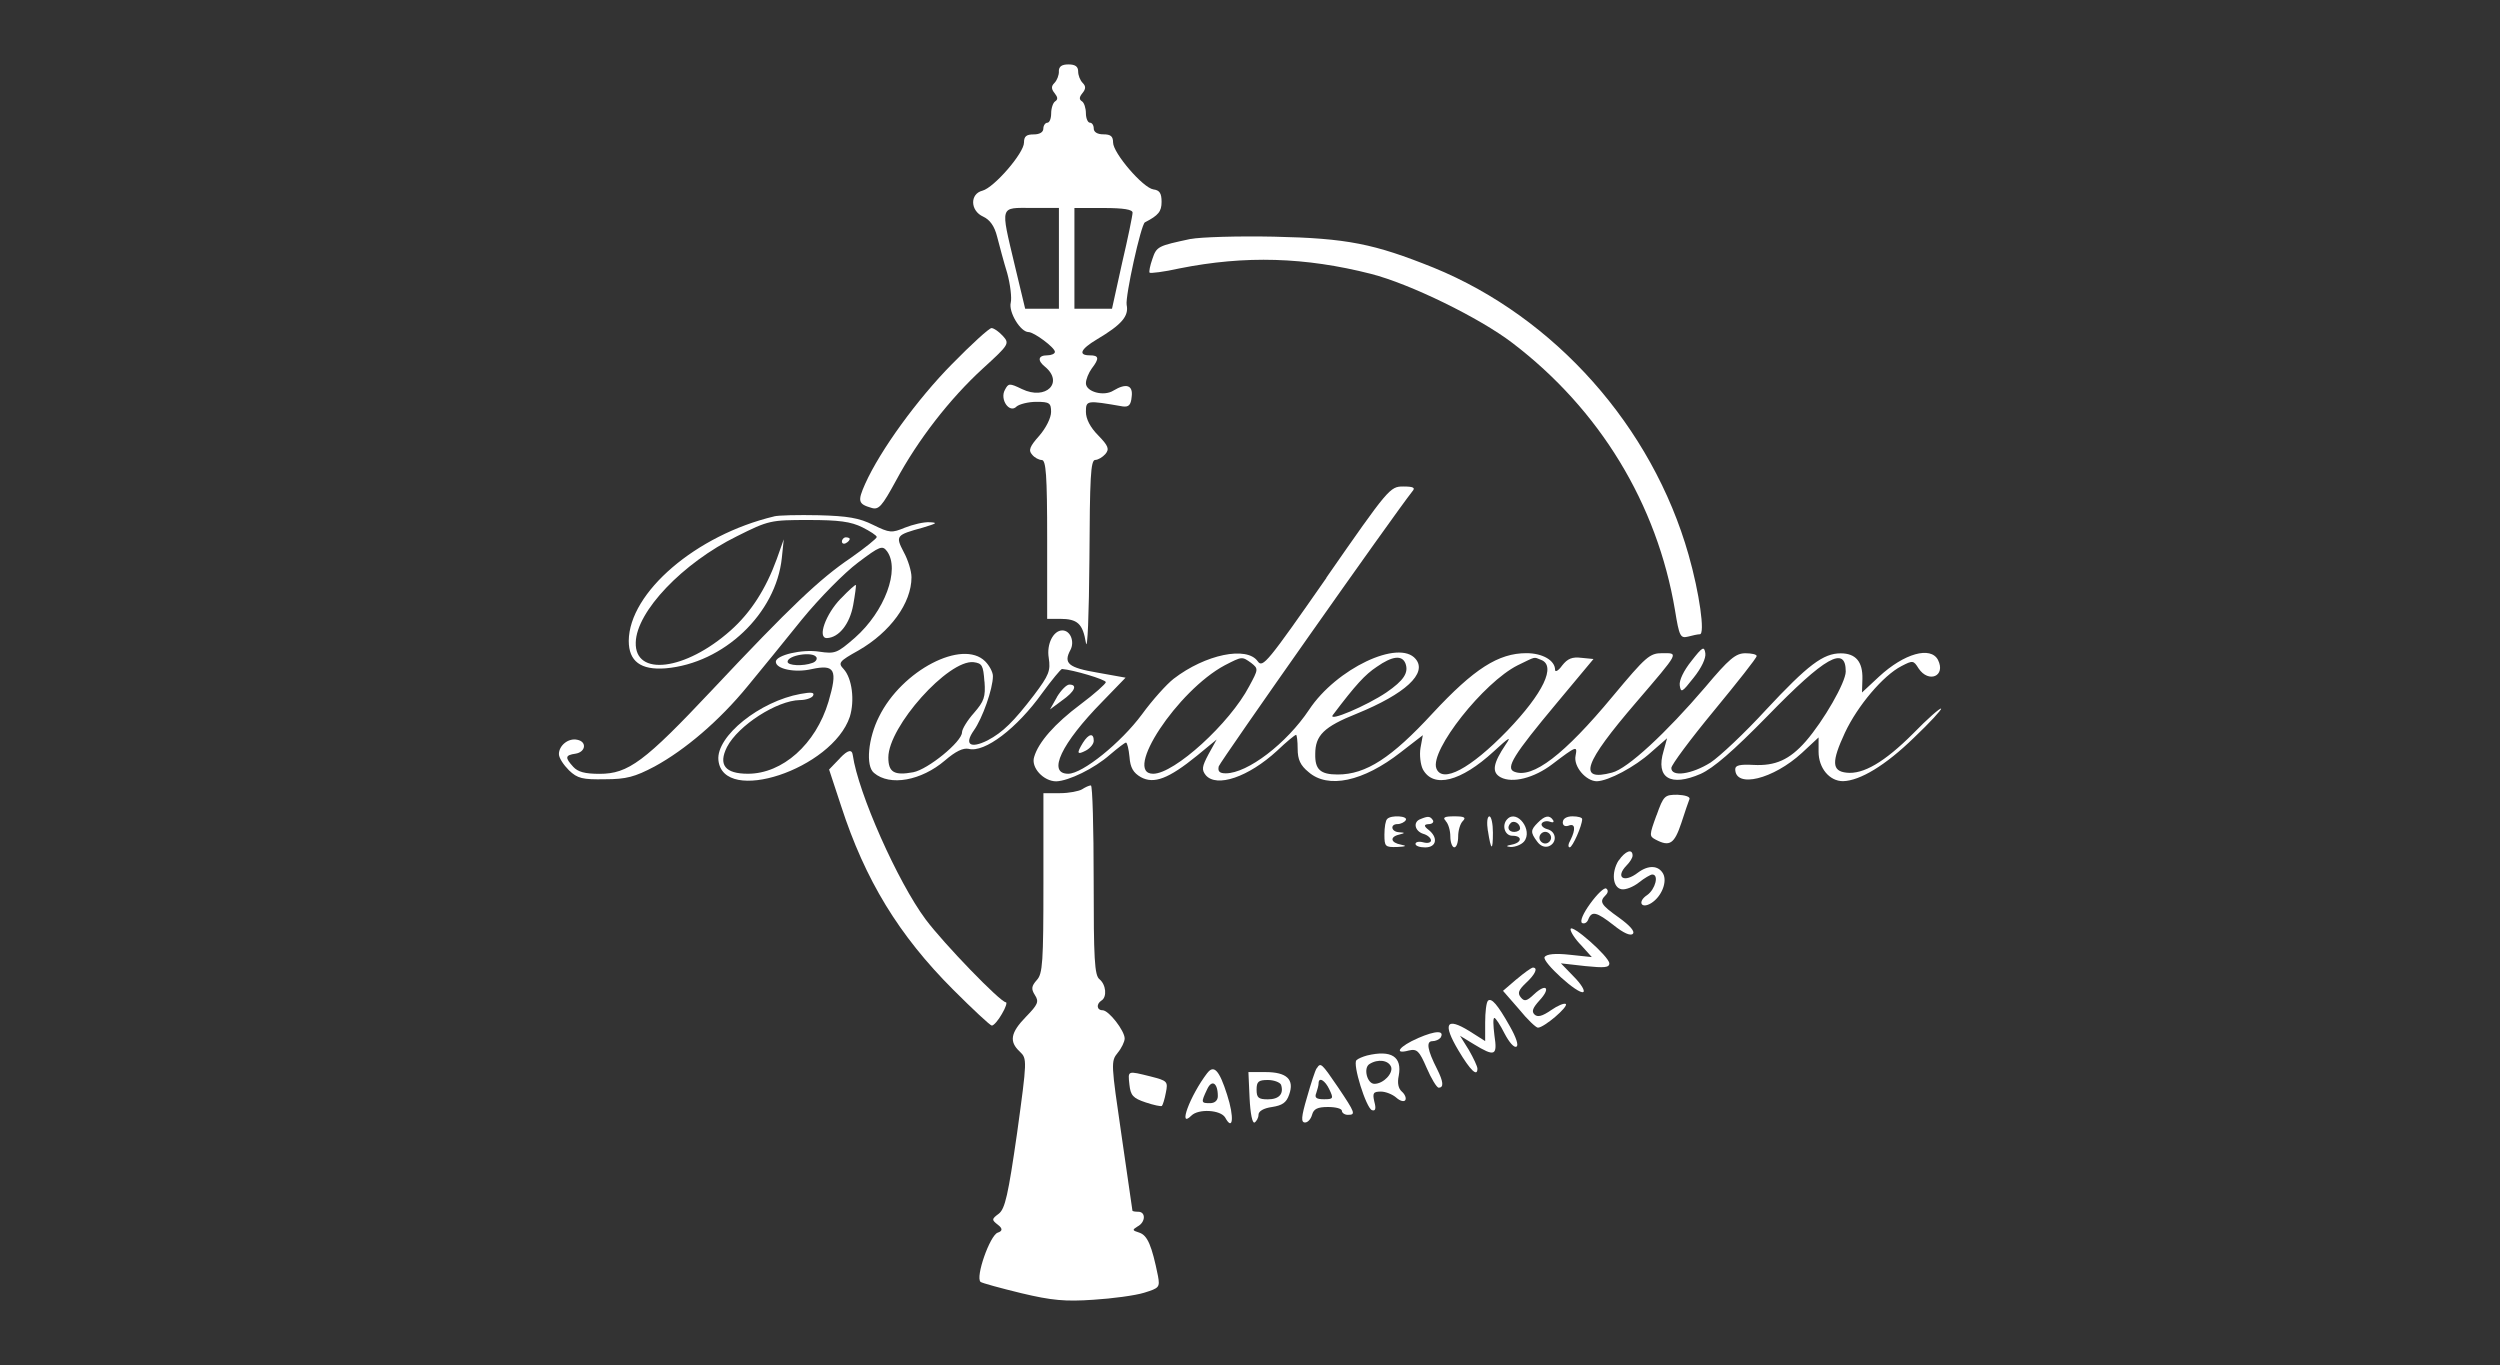 <?xml version="1.0" encoding="UTF-8"?>
<svg id="logos" xmlns="http://www.w3.org/2000/svg" viewBox="0 0 300 163.8">
  <rect x="0" y="0" width="300" height="163.8" fill="#333333" stroke="none"/>
  <defs>
    <style>
      .cls-1 {
        fill: #fff;
        fill-rule: evenodd;
        stroke-width: 0px;
      }
    </style>
  </defs>
  <path class="cls-1" d="M127.07,8.58c0,.47-.23,1.07-.56,1.4-.37.37-.37.7.05,1.21.37.47.42.74.05.98-.23.14-.47.79-.47,1.44,0,.6-.19,1.12-.47,1.12-.23,0-.47.33-.47.7,0,.42-.42.7-1.16.7-.88,0-1.16.23-1.16.98,0,1.26-3.58,5.39-4.98,5.77-1.53.37-1.49,2.42.09,3.12.79.37,1.35,1.12,1.67,2.42.28,1.07.79,3.02,1.21,4.37.37,1.35.56,2.98.42,3.53-.28,1.12,1.16,3.53,2.14,3.53.65,0,3.16,1.86,3.16,2.37,0,.23-.42.42-.93.42-1.07,0-1.21.6-.28,1.35,2.33,1.91.14,4.09-2.74,2.7-1.53-.74-1.63-.7-2.05.09-.65,1.16.56,2.88,1.4,2,.33-.28,1.4-.56,2.37-.56,1.58,0,1.77.14,1.77,1.21,0,.7-.6,1.91-1.4,2.84-1.16,1.3-1.35,1.77-.88,2.28.28.37.84.65,1.16.65.51,0,.65,1.77.65,9.53v9.53h1.53c2.14,0,2.74.6,3.12,2.88.19,1.07.37-3.39.42-10,.05-9.81.14-11.95.7-11.95.33,0,.88-.33,1.21-.7.51-.6.37-.98-.84-2.23-.98-.98-1.49-2-1.49-2.84,0-1.4.09-1.4,4.42-.65.7.09.98-.14,1.07-1.16.19-1.4-.65-1.67-2.19-.74-1.16.74-3.3.14-3.3-.88,0-.47.33-1.26.7-1.77.93-1.21.88-1.58-.23-1.58-1.44,0-1.12-.74.84-1.91,2.98-1.77,3.86-2.79,3.58-4.14-.19-.98,1.72-9.67,2.19-9.91,1.63-.84,2-1.3,2-2.46,0-1.02-.23-1.4-.98-1.49-1.26-.19-4.84-4.37-4.84-5.63,0-.74-.28-.98-1.16-.98-.74,0-1.16-.28-1.16-.7,0-.37-.19-.7-.47-.7-.23,0-.47-.51-.47-1.12,0-.65-.23-1.3-.47-1.44-.37-.23-.33-.51.05-.98.42-.51.42-.84.05-1.21-.33-.33-.56-.93-.56-1.4,0-.6-.37-.84-1.16-.84s-1.16.23-1.16.84ZM127.07,31v6.05h-4.05l-1.26-5.26c-1.72-7.25-1.81-6.84,2.05-6.84h3.26v6.05ZM135.91,25.51c0,.33-.56,3.07-1.26,6.05l-1.21,5.49h-4.51v-12.09h3.49c2.46,0,3.49.19,3.49.56Z"/>
  <path class="cls-1" d="M142.88,28.67c-3.91.84-4.09.88-4.6,2.42-.28.79-.42,1.53-.33,1.63s1.72-.09,3.58-.51c7.91-1.58,15.11-1.35,22.97.65,4.74,1.21,13.07,5.3,16.97,8.28,10.51,8,17.39,19.35,19.53,32.09.51,3.16.65,3.39,1.58,3.16.51-.14,1.16-.28,1.4-.28.65,0-.05-4.98-1.35-9.53-4.37-15.39-16.04-28.51-30.6-34.46-7.16-2.88-10.37-3.53-19.16-3.72-4.32-.09-8.84.05-10,.28Z"/>
  <path class="cls-1" d="M114.24,43.69c-4.14,4.19-8.6,10.32-10.42,14.37-.93,2.09-.84,2.42.74,2.88.88.28,1.26-.14,2.98-3.3,2.6-4.84,6.42-9.77,10.37-13.39,3.21-2.93,3.26-3.02,2.42-3.95-.47-.51-1.07-.93-1.35-.93s-2.42,1.95-4.74,4.32Z"/>
  <path class="cls-1" d="M159.16,69.36c-7.07,10.14-7.63,10.84-8.23,10-1.3-1.86-6.28-.84-10.09,2.09-.84.65-2.56,2.56-3.81,4.28-2.51,3.39-7.12,7.12-8.84,7.12-2.56,0-.84-3.63,4.09-8.65l2.79-2.88-3.35-.6c-3.53-.6-4.14-1.12-3.26-2.74.51-.98,0-2.33-.98-2.33-1.07,0-1.91,1.63-1.63,3.3.23,1.53.05,2.05-1.77,4.46-2.42,3.16-3.72,4.46-5.58,5.44-2.05,1.02-2.84.51-1.63-1.21,1.02-1.44,2.28-4.98,2.28-6.51,0-.47-.42-1.26-.93-1.77-2.7-2.7-10,1.07-12.74,6.65-1.3,2.56-1.63,5.91-.6,6.74,1.91,1.63,5.67.93,8.51-1.49,1.3-1.12,2.19-1.53,2.84-1.4,1.91.51,5.81-2.46,8.84-6.7,1.16-1.58,2.23-2.88,2.37-2.88,1.3.09,5.26,1.26,5.26,1.58,0,.19-1.35,1.4-3.02,2.65-3.12,2.33-5.07,4.56-5.58,6.32-.42,1.26,1.12,2.93,2.65,2.93,1.49-.05,4.56-1.53,6.46-3.21.93-.79,1.77-1.44,1.91-1.44s.33.79.42,1.72c.09,1.3.47,1.91,1.35,2.42,1.58.88,3.35.19,6.74-2.56l2.37-1.95-.98,1.77c-.79,1.49-.84,1.86-.33,2.51,1.3,1.53,5.12.23,8.56-2.93,1.12-1.07,2.14-1.91,2.28-1.91.09,0,.19.74.19,1.67,0,1.3.33,2,1.3,2.79,2.33,2.05,6.56,1.16,11.07-2.37l2.65-2.05-.28,1.53c-.14.84,0,2,.28,2.56,1.26,2.33,4.56,1.49,8.51-2.14,1.81-1.67,2.19-1.91,1.44-.84-1.53,2.28-1.72,3.35-.6,3.95,1.4.74,4,.09,6.19-1.58,2.93-2.23,3.02-2.23,2.79-1.02-.28,1.3,1.26,3.07,2.56,3.07,1.4-.05,4.56-1.72,6.51-3.49l1.91-1.67-.42,1.53c-.98,3.26.84,4.32,4.46,2.74,1.53-.7,3.86-2.7,8.05-6.98,6.88-7.07,9.35-8.46,9.35-5.3,0,1.3-2.65,5.91-4.79,8.37-1.95,2.23-3.67,2.98-6.28,2.84-1.63-.09-2.19.05-2.19.51,0,2.33,4.56,1.21,8-1.95l2-1.86v1.72c0,1.95,1.3,3.53,2.93,3.53,2.05-.05,5.12-1.91,8.51-5.21,1.91-1.81,3.35-3.39,3.26-3.49-.09-.14-1.63,1.21-3.35,2.98-3.44,3.44-6,4.93-8,4.7-1.77-.19-1.81-1.3-.19-4.79,1.53-3.26,4.6-6.88,6.79-8,1.35-.7,1.44-.7,2.05.28,1.21,1.81,3.3.93,2.33-1.02-.88-1.67-4.05-.79-7.07,2l-2.05,1.91.05-1.63c.05-2.05-.79-3.07-2.6-3.07-2.09,0-3.91,1.35-8.98,6.79-2.51,2.74-5.53,5.58-6.65,6.32-2.23,1.4-4.7,1.77-4.7.65,0-.37,2.28-3.44,5.12-6.88,2.79-3.39,5.12-6.32,5.12-6.56,0-.19-.6-.33-1.35-.33-1.16,0-1.95.65-4.84,4.09-4.65,5.44-9.3,9.77-11.16,10.23-4.19,1.12-3.39-1.12,2.88-8.42,5.26-6.14,5.12-5.91,3.16-5.91-1.53,0-1.95.37-5.95,5.16-5.86,7.07-9.63,9.91-11.81,9.07-1.12-.42-.09-2.05,5.07-8.23l4.42-5.3-1.44-.14c-1.12-.14-1.67.09-2.33.93-.42.6-.84.84-.84.51,0-1.12-1.49-2-3.44-2-3.35,0-6.28,1.86-11.25,7.21-4.93,5.35-8,7.35-11.39,7.35-2.09,0-2.74-.6-2.7-2.46,0-2.23,1.02-3.26,4.98-4.84,5.81-2.37,8.51-4.84,7.07-6.56-2-2.42-9.53,1.16-12.79,6.09-2.7,4.05-7.39,7.63-10,7.63-.74,0-.98-.23-.84-.84.19-.6,20.97-30.14,23.25-33.02.37-.42.09-.56-1.12-.56-1.58,0-1.77.23-9.21,10.93ZM150.14,79.55c.88.7.88.74-.23,2.79-2.33,4.46-8.98,10.51-11.53,10.51-3.67,0,2.93-10,8.6-13.02,2.09-1.07,2.05-1.07,3.16-.28ZM168.65,79.6c.42,1.12-.19,2.05-2.28,3.49-2.33,1.58-7.12,3.63-6.42,2.7,2.74-3.63,3.86-4.84,5.26-5.77,1.86-1.3,3.02-1.44,3.44-.42ZM184.92,79.18c1.86.7.28,4-4.05,8.51-4.42,4.56-7.81,6.37-8.51,4.51-.79-2.14,5.67-10.32,9.77-12.37,2.23-1.07,1.86-1.02,2.79-.65ZM118.14,81.78c.14,1.86-.05,2.37-1.26,3.77-.79.88-1.44,1.95-1.44,2.33,0,1.12-4.09,4.46-5.86,4.79-2.28.42-2.98,0-2.98-1.77,0-3.72,7.21-11.77,10.23-11.44,1.02.14,1.16.37,1.3,2.33Z"/>
  <path class="cls-1" d="M92.89,61.97c-9.35,2.23-17.39,9.12-17.44,14.93,0,2.46,1.44,3.53,4.42,3.3,6.98-.6,13.25-6.56,13.95-13.25l.23-2.23-.84,2.37c-1.3,3.58-3.12,6.42-5.53,8.56-5.44,4.84-11.53,5.58-11.39,1.44.09-3.72,5.63-9.53,12.14-12.74,3.81-1.91,4.05-1.95,8.6-1.95,3.63,0,5.07.19,6.46.88.93.47,1.72.98,1.72,1.16s-1.4,1.3-3.12,2.51c-3.72,2.51-7.25,5.86-16.65,15.86-8.09,8.6-10.05,10.05-13.49,10.05-1.77,0-2.6-.23-3.16-.84-1.02-1.12-.98-1.4.28-1.58,1.21-.19,1.4-1.44.19-1.67-1.07-.23-2.19.7-2.19,1.72,0,.47.56,1.3,1.21,1.95,1.02.98,1.63,1.12,4.32,1.07,2.56,0,3.58-.28,5.95-1.53,3.67-2,7.77-5.49,11.16-9.63,1.49-1.81,4.42-5.39,6.51-8,2.09-2.56,5.12-5.63,6.74-6.84,2.65-2,2.93-2.09,3.49-1.35,1.58,2.19-.28,7.21-3.86,10.37-2.14,1.86-2.37,1.95-4.28,1.67-2.05-.33-5.21.42-5.21,1.21,0,.88,2.33,1.35,4.32.88,2.79-.6,3.12.09,2,3.91-1.53,5.12-5.53,8.65-9.67,8.65-2.74,0-3.58-1.07-2.51-3.21,1.35-2.6,6-5.58,8.74-5.63.7,0,1.4-.23,1.58-.51.23-.42-.19-.47-1.49-.23-4.88.88-10.14,5.07-9.86,7.95.56,5.44,13.67,1.07,15.77-5.21.6-1.95.28-4.6-.74-5.72-.7-.74-.56-.93,1.77-2.23,3.81-2.19,6.37-5.67,6.37-8.79,0-.74-.42-2.09-.93-3.02-1.02-1.95-.93-2.05,2.28-2.93,1.67-.51,1.86-.6.84-.65-.7-.05-2.05.28-2.98.65-1.58.65-1.81.65-3.81-.33-1.67-.84-3.07-1.07-6.56-1.16-2.42-.05-4.84,0-5.35.14ZM97.96,78.85c.14.23-.05.56-.47.7-1.12.42-2.98.33-2.98-.14,0-.79,3.02-1.26,3.44-.56Z"/>
  <path class="cls-1" d="M101.03,64.99c0,.23.23.33.47.19.28-.14.47-.37.47-.51,0-.09-.19-.19-.47-.19-.23,0-.47.23-.47.51Z"/>
  <path class="cls-1" d="M100.89,71.83c-1.81,1.86-2.84,4.74-1.67,4.74,1.44-.05,2.74-1.67,3.16-3.95.23-1.26.37-2.37.33-2.42-.05-.09-.88.65-1.81,1.63Z"/>
  <path class="cls-1" d="M202.97,79.32c-.93,1.16-1.49,2.33-1.4,2.93.14.93.28.84,1.67-.93.93-1.16,1.49-2.33,1.4-2.93-.14-.88-.33-.79-1.67.93Z"/>
  <path class="cls-1" d="M126.84,83.64l-.84,1.49,1.44-1.07c1.53-1.07,1.91-1.91.88-1.91-.33,0-.98.65-1.49,1.49Z"/>
  <path class="cls-1" d="M129.95,89.13c-.79,1.3-.7,1.49.37.93.51-.28.93-.79.93-1.16,0-.98-.6-.88-1.3.23Z"/>
  <path class="cls-1" d="M100.84,90.94l-1.35,1.4,1.44,4.37c2.88,8.88,6.93,15.53,13.44,22.04,2.37,2.37,4.46,4.32,4.65,4.32.23,0,.79-.65,1.21-1.4.47-.79.65-1.4.47-1.4-.65,0-7.44-7.02-9.63-9.95-3.35-4.51-8.09-15.16-8.74-19.72q-.14-1.07-1.49.33Z"/>
  <path class="cls-1" d="M129.86,94.71c-.37.23-1.58.47-2.65.47h-2v10.79c0,9.49-.09,10.88-.79,11.63-.65.74-.7,1.07-.23,1.81.51.79.37,1.12-1.07,2.6-1.86,1.91-2.05,2.98-.74,4.19.88.84.88.98-.33,9.77-1.07,7.44-1.44,9.07-2.19,9.67-.88.65-.88.74-.09,1.35q.84.65-.05.93c-.93.33-2.7,5.35-2.05,5.91.19.14,2.37.74,4.88,1.35,3.67.88,5.3,1.02,8.65.79,2.28-.14,5.02-.51,6.09-.84,1.81-.56,1.91-.65,1.67-2-.74-3.67-1.26-4.88-2.23-5.21-.88-.28-.88-.33-.23-.74.98-.51,1.02-1.77.09-1.77-.37,0-.7-.05-.7-.14,0-.05-.6-4.09-1.3-8.98-1.26-8.65-1.3-8.93-.47-9.95.47-.56.84-1.35.84-1.72,0-.93-1.91-3.39-2.65-3.39-.7,0-.79-.74-.14-1.16.7-.42.56-1.91-.23-2.56-.6-.47-.7-2.42-.7-11.91,0-6.23-.14-11.35-.33-11.35-.23,0-.7.23-1.07.47Z"/>
  <path class="cls-1" d="M198.78,97.83c-.88,2.42-.88,2.51-.09,2.93,1.67.88,2.23.51,3.07-2,.42-1.3.88-2.65.98-2.88.09-.28-.56-.47-1.44-.51-1.53,0-1.67.09-2.51,2.46Z"/>
  <path class="cls-1" d="M166.46,98.29c-.19.14-.33.98-.33,1.86,0,1.44.09,1.53,1.53,1.49,1.07-.05,1.21-.14.47-.28-1.26-.23-1.4-.93-.23-1.21.74-.19.74-.23,0-.28-.98-.05-1.12-.98-.19-.98.37,0,.84-.23.98-.47.33-.51-1.77-.65-2.23-.14Z"/>
  <path class="cls-1" d="M170.46,98.29c-.93.33-.7,1.44.33,1.77.51.14.93.51.93.79s-.42.37-.93.23-.93-.05-.93.19.51.42,1.16.42c1.4,0,1.58-1.21.37-2.14q-.79-.6,0-.65c.47,0,.7-.23.56-.47-.33-.51-.6-.51-1.49-.14Z"/>
  <path class="cls-1" d="M173.48,98.52c.33.33.56,1.16.56,1.86s.23,1.3.47,1.3c.28,0,.47-.6.47-1.3s.23-1.53.56-1.86c.42-.42.19-.56-1.02-.56s-1.44.14-1.02.56Z"/>
  <path class="cls-1" d="M178.55,99.69c.37,2.42.6,2.51.6.23,0-1.07-.19-1.95-.42-1.95-.28,0-.33.79-.19,1.72Z"/>
  <path class="cls-1" d="M180.88,98.29c-.7.7-.33,2,.6,2,1.26,0,1.16.84-.09,1.07q-1.02.19-.09.28c.56,0,1.26-.28,1.58-.65,1.12-1.35-.84-3.91-2-2.7ZM182.41,99.41c0,.23-.33.42-.7.42-.7,0-.93-.56-.42-1.07.37-.37,1.12.05,1.12.65Z"/>
  <path class="cls-1" d="M184.55,98.71c-.88.88-.93,1.16-.09,2.28.37.51.88.74,1.4.56,1.02-.42.93-1.77-.19-2.05-.51-.14-.79-.47-.65-.7s.6-.33.98-.19.51.05.37-.19c-.42-.65-.98-.56-1.81.28ZM186.13,100.52c0,.37-.33.7-.7.7s-.7-.33-.7-.7.33-.7.7-.7.7.33.7.7Z"/>
  <path class="cls-1" d="M187.53,98.66c0,.42.28.56.7.42.79-.33.88.42.23,1.72-.28.47-.33.88-.09.88.33,0,1.49-2.6,1.49-3.39,0-.19-.51-.33-1.16-.33-.7,0-1.16.28-1.16.7Z"/>
  <path class="cls-1" d="M194.22,103.27c-.88,1.44-.7,3.26.37,3.44.47.09,1.4-.28,2.05-.79.7-.56,1.44-.98,1.63-.98.84,0,.37,1.77-.6,2.46-1.21.79-.74,1.72.47.98,1.26-.79,1.95-2.56,1.44-3.53-.56-1.02-1.77-1.07-3.02-.14-1.67,1.3-2.79.6-1.35-.88.37-.37.7-.88.7-1.16,0-.88-.88-.56-1.67.6Z"/>
  <path class="cls-1" d="M190.83,108.43c-.88,1.21-1.26,2.14-.98,2.33.28.14.6-.05.74-.42.42-1.07.98-.93,3.07.7,1.16.93,2,1.3,2.28,1.02s-.33-.98-1.67-1.95c-2.23-1.58-2.37-1.91-1.58-2.7.28-.28.33-.6.05-.79-.23-.14-1.07.65-1.91,1.81Z"/>
  <path class="cls-1" d="M188.46,111.5c0,.33.56,1.21,1.3,1.95l1.26,1.4-2.65-.28c-1.72-.19-2.79-.09-3.02.28-.33.56,4.05,4.56,4.65,4.19.23-.14-.28-.98-1.16-1.86l-1.53-1.58,2.93.33c2.28.23,2.88.19,2.88-.33-.05-.84-4.65-4.88-4.65-4.09Z"/>
  <path class="cls-1" d="M181.99,117.5l-1.63,1.4,1.91,2.19c1.02,1.26,2.05,2.23,2.28,2.23.74,0,3.67-2.51,3.35-2.84-.19-.14-.98.19-1.77.74-1.07.74-1.63.88-2,.51s-.19-.79.6-1.67c1.4-1.49.84-2.14-.65-.74-.88.84-1.16.88-1.58.37s-.28-.88.6-1.72c1.16-1.07,1.49-1.86.84-1.86-.23.05-1.07.65-1.95,1.4Z"/>
  <path class="cls-1" d="M178.55,120.1c-.19.19-.33,1.35-.33,2.6v2.23l-1.91-1.21c-2.79-1.72-3.21-.88-1.3,2.33,1.44,2.42,2.28,3.21,2.28,2.19,0-.28-.47-1.26-1.02-2.23l-1.07-1.72,1.67,1.02c2.51,1.53,2.84,1.4,2.46-1.07-.14-1.16-.19-2.09,0-2.09.14,0,.7.84,1.21,1.86.56,1.07,1.16,1.77,1.44,1.58.28-.14-.05-1.12-.79-2.42-1.49-2.65-2.23-3.49-2.65-3.07Z"/>
  <path class="cls-1" d="M170.18,124.57c-2.28.98-3.02,2-1.12,1.49.98-.23,1.26.05,2.14,2.09.56,1.3,1.21,2.37,1.44,2.37.65,0,.56-.74-.19-2.23-1.16-2.28-1.35-3.35-.56-3.35.37,0,.79-.19.98-.42.51-.88-.56-.88-2.7.05Z"/>
  <path class="cls-1" d="M164.04,126.66c-.51.14-1.07.37-1.26.56-.51.42,1.16,5.77,1.86,6,.42.14.51-.19.28-1.02-.23-1.02-.14-1.21.79-1.21.56,0,1.4.33,1.86.74s.93.51,1.07.28-.05-.7-.42-1.02c-.42-.37-.56-1.02-.37-1.91.42-2.28-.88-3.12-3.81-2.42ZM166.93,128.01c.28.79-.93,2.05-2,2.05-.88,0-1.35-1.91-.6-2.37,1.02-.65,2.28-.47,2.6.33Z"/>
  <path class="cls-1" d="M158,128.19c-.19.28-.7,1.86-1.16,3.49-.7,2.37-.74,3.02-.23,3.02.33,0,.7-.42.84-.93.19-.7.65-.93,1.91-.93.93,0,1.67.19,1.67.47,0,.23.33.47.7.47.98,0,.93-.19-1.16-3.3-2-2.93-2.09-3.02-2.56-2.28ZM159.53,130.75c.51,1.07.47,1.16-.65,1.16-.93,0-1.16-.19-.93-.74.14-.42.28-.93.28-1.16,0-.84.79-.37,1.3.74Z"/>
  <path class="cls-1" d="M144.88,128.75c-2.09,2.74-3.58,6.79-1.91,5.12.84-.84,3.49-.7,4.05.23.93,1.72,1.12,0,.23-2.74-.93-2.93-1.58-3.63-2.37-2.6ZM146.14,131.54c0,.51-.37.84-.93.84-1.07,0-1.12-.05-.37-1.63.56-1.26,1.3-.84,1.3.79Z"/>
  <path class="cls-1" d="M135.53,130.15c.14,1.3.42,1.63,1.95,2.14.98.33,1.86.51,1.95.42s.33-.79.47-1.58c.28-1.35.19-1.44-1.81-1.95-2.84-.7-2.74-.74-2.56.98Z"/>
  <path class="cls-1" d="M149.95,131.77c.09,1.86.33,3.07.6,2.93.23-.14.47-.56.47-.93,0-.42.6-.79,1.63-.93,1.21-.19,1.72-.51,2.05-1.49.65-1.81-.28-2.7-2.84-2.7h-2.05l.14,3.12ZM153.72,130.15c.37,1.12-.23,1.77-1.58,1.77-1.12,0-1.35-.19-1.35-1.16s.23-1.16,1.35-1.16c.74,0,1.44.28,1.58.56Z"/>
</svg>